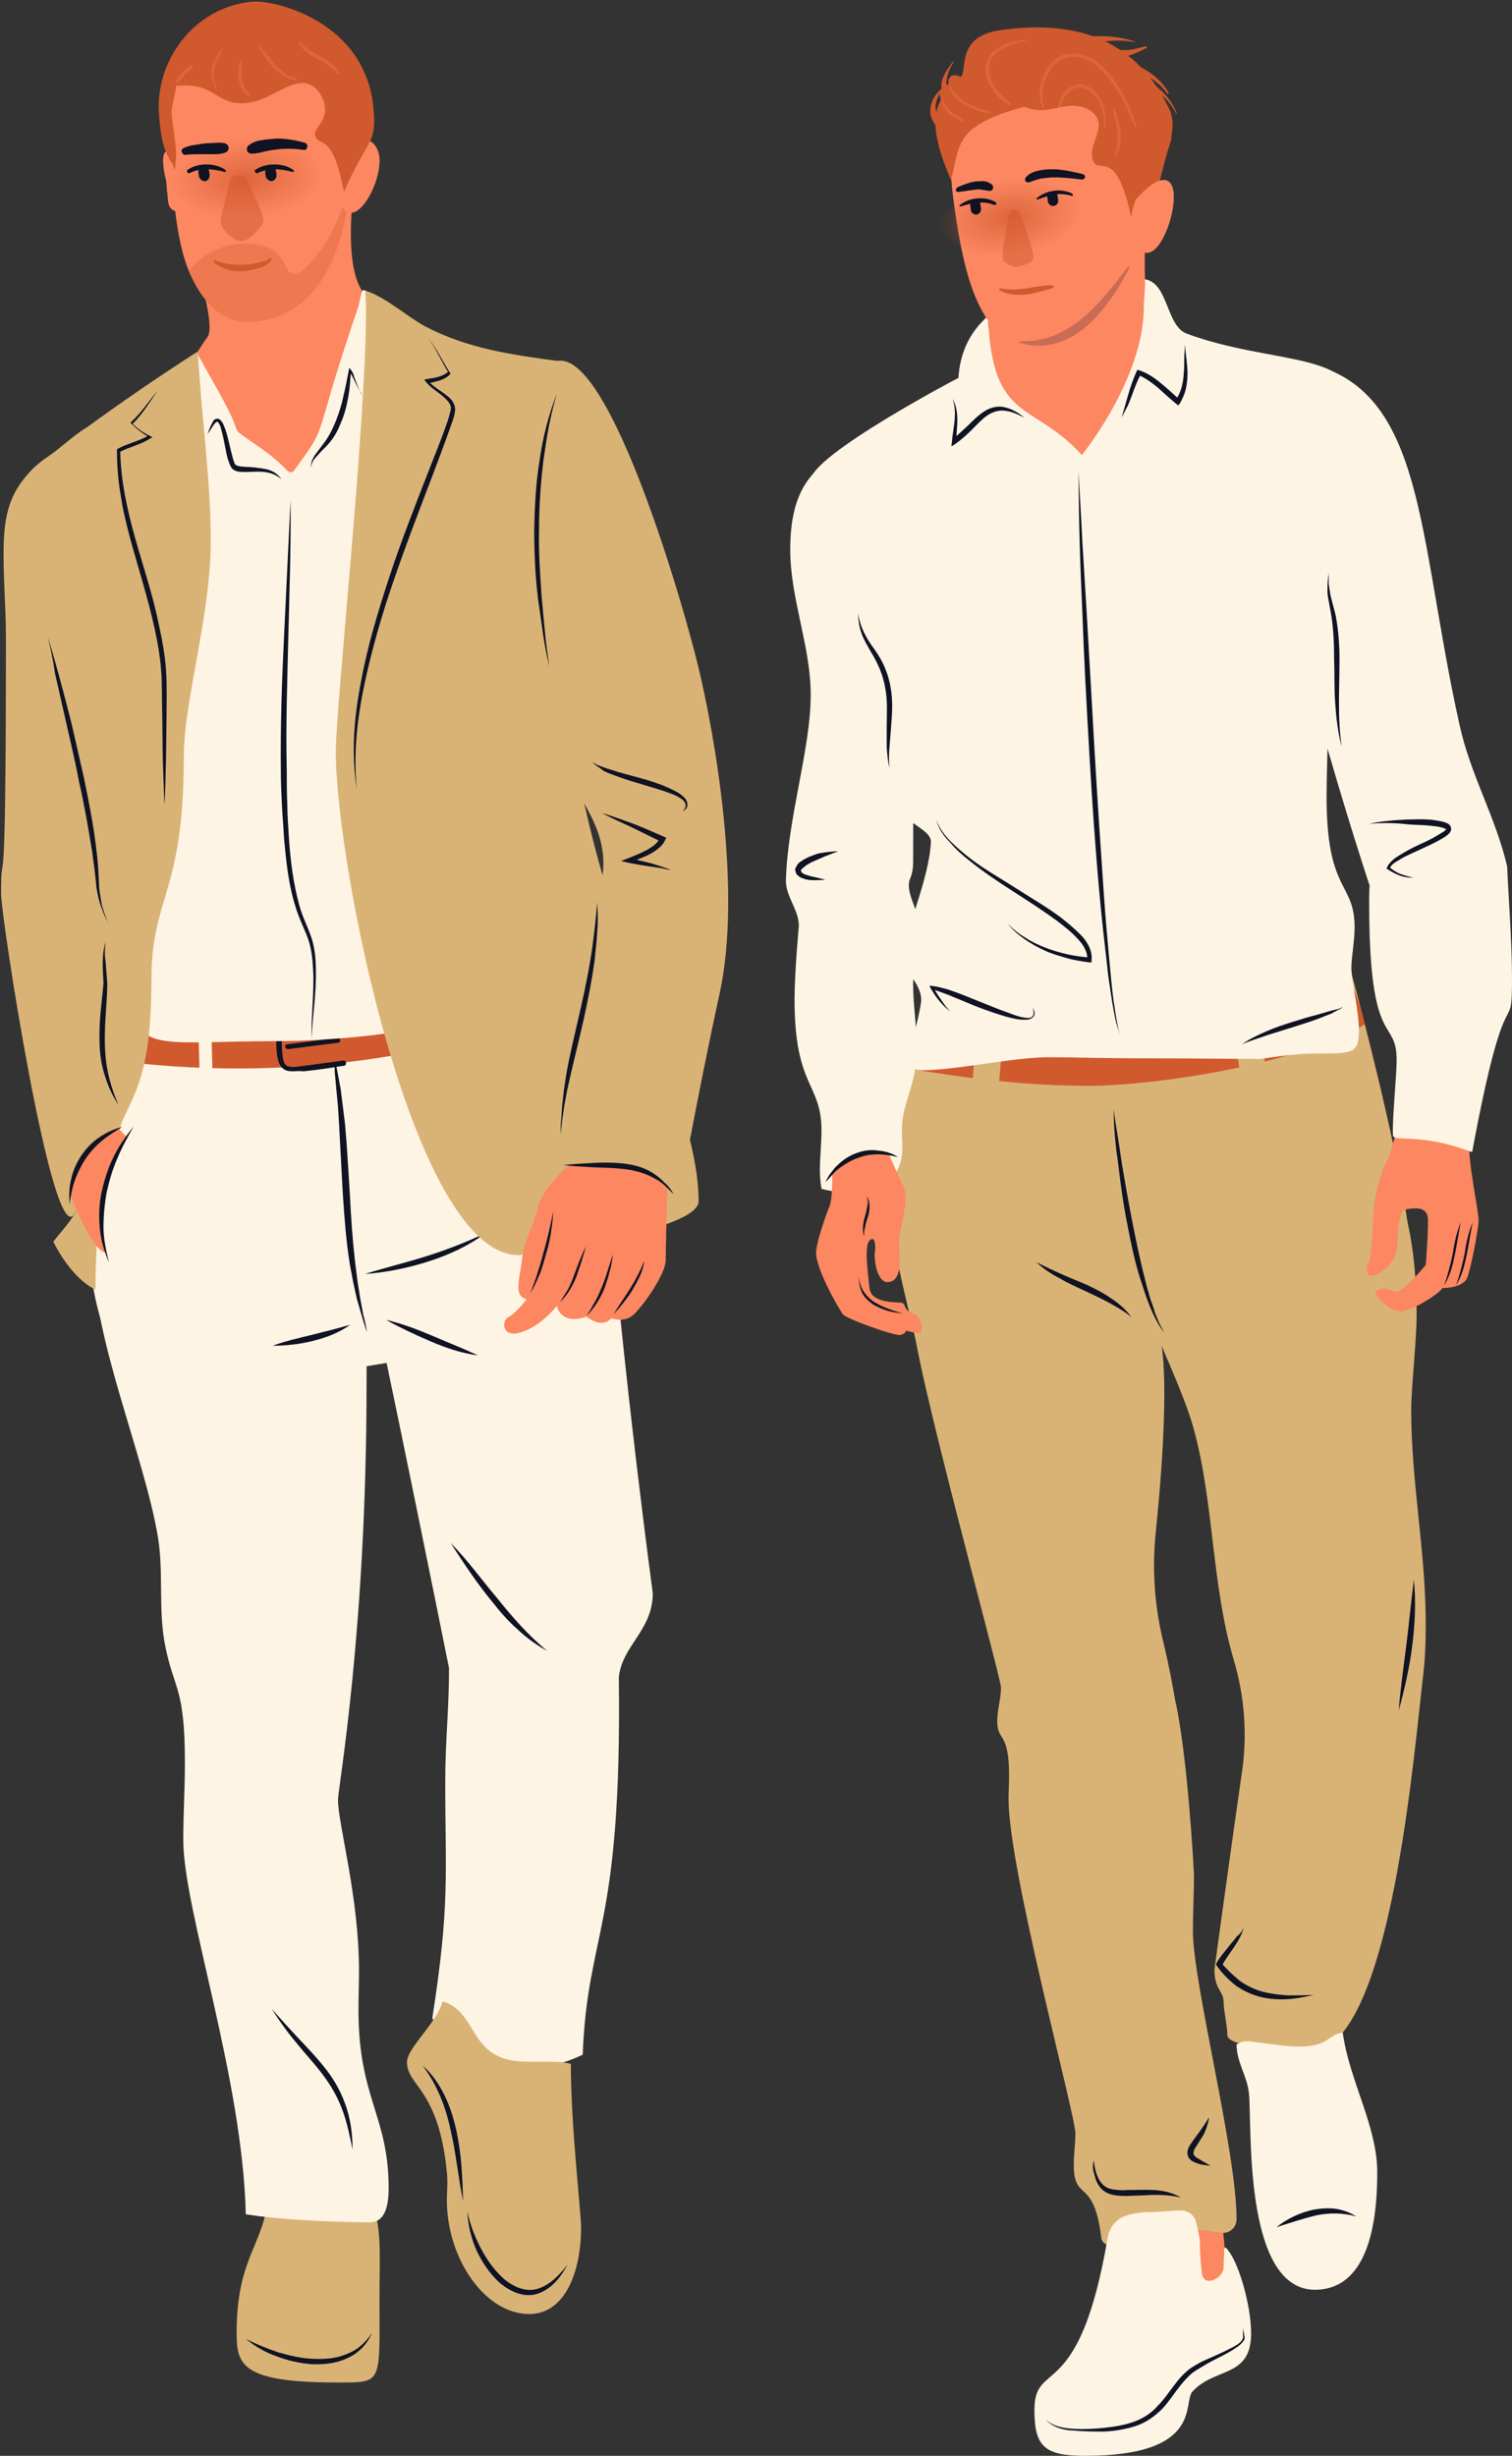<?xml version="1.0" encoding="UTF-8"?><svg xmlns="http://www.w3.org/2000/svg" xmlns:xlink="http://www.w3.org/1999/xlink" height="455.5" preserveAspectRatio="xMidYMid meet" version="1.0" viewBox="-0.2 -0.3 280.5 455.5" width="280.5" zoomAndPan="magnify"><rect x="-0.2" y="-0.3" width="280.5" height="455.5" fill="#333333" stroke="none"/><g><g><g><g><g id="change1_6"><path d="M49.5,406.9c-0.5,9.1-5.8,11.1-5.8,25.5c0,5.9,0.9,9.2,18.6,9.2c8.6,0,7.9,0.4,7.9-15.8 c0-12.5,1.4-21.3-10-21.3C55.9,404.6,52.2,404.5,49.5,406.9z" fill="#D9B376"/></g><g id="change2_3"><path d="M45.4,433.5c1.9,1,4,1.8,6,2.5c2.1,0.6,4.2,1.1,6.3,1.2s4.3,0,6.2-0.8c2-0.7,3.7-2.1,4.9-4 c-0.8,2-2.5,3.8-4.6,4.7c-2.1,1-4.4,1.2-6.7,1.1c-2.3-0.2-4.4-0.7-6.5-1.5C49,436,47.1,434.9,45.4,433.5z" fill="#0F1323"/></g></g><g id="change3_6"><path d="M17.1,232.8c0,15.3,9.5,37,12,52c1.1,6.7,0,13.8,1.4,20.4c1.6,7.9,3.6,7.5,3.6,21.4 c0,4.8-0.3,9.6-0.3,14.4c0,12.9,11,44,11.6,69.4c6.9,1.1,15.9,1.4,23,1.5l0,0c2.6,0,3.5-2.6,3.5-6.3c0-13.5-5.6-16.7-5.6-33.1 c0-2.4,0.1-4.8,0.1-7.3c0-13.7-3.9-27.2-3.9-31.7c0-2,5.3-31.4,5.3-76.9c0-16,1.4-34.8-24.7-34.8 C32.1,221.8,20.9,220.9,17.1,232.8z" fill="#FEF4E4"/></g><g id="change3_7"><path d="M21.6,189.6c2.9,0.7,7.4,1,12.6,1c19.9,0,51.8-4.3,61.8-8.4c16.1,14.3,19.6,23.9,19.6,36.4 c0,5.5-0.7,11.7-1.2,19c-0.4,5.1-4.4,9.2-9.5,9.7c-22.7,2.3-56.3,11.1-75.6,8.9c-7.6-0.9-13.8-9.1-13.8-40.2 C15.4,206.5,17.6,197.1,21.6,189.6z" fill="#FEF4E4"/></g><g id="change3_8"><path d="M83.1,309.1c0,7.8-0.7,13.4-0.7,21.1c0,17.1,0.9,22.8-2.4,43.8c5.6,11.4,19.2,11,27.9,6.8 c0.9-23.1,7.3-22.9,6.7-70c0.6-5.9,6.3-8.7,6.3-15.6c0-0.1-5.3-38.6-8.8-80.8c-11.8,4.3-35.6,2.3-47.7,5.8 C66.1,224.7,83.1,309,83.1,309.1z" fill="#FEF4E4"/></g><g id="change2_64"><path d="M61.7,195.3c0.2,1.1,0.5,2.1,0.7,3.2l0.6,3.2l0.4,3.2l0.4,3.2c0.4,4.3,0.6,8.6,0.9,13 c0.2,4.3,0.5,8.6,1,12.9l0.4,3.2l0.5,3.2l0.6,3.2c0.3,1,0.5,2.1,0.7,3.2c-0.4-1-0.7-2.1-1-3.1l-0.9-3.1l-0.7-3.2l-0.6-3.2 c-0.7-4.3-1-8.6-1.3-13l-0.7-13l-0.2-3.2l-0.3-3.2l-0.3-3.2C61.9,197.4,61.8,196.3,61.7,195.3z" fill="#0F1323"/></g><g id="change2_16"><path d="M89.9,228.4c-3.2,2.4-6.9,4.1-10.7,5.3c-3.8,1.2-7.7,2-11.7,2.3c3.8-1.2,7.6-2.1,11.4-3.3 C82.7,231.5,86.3,230.1,89.9,228.4z" fill="#0F1323"/></g><g id="change2_19"><path d="M71.4,244.5c3,0.7,5.9,1.8,8.7,3s5.6,2.3,8.4,3.6c-3.1-0.4-6-1.4-8.8-2.6 C76.9,247.3,74.1,246,71.4,244.5z" fill="#0F1323"/></g><g id="change2_53"><path d="M83.4,285.9c3.2,3.2,5.8,6.9,8.7,10.3c2.8,3.5,5.7,6.8,9.2,9.7c-2-1.1-3.8-2.4-5.5-4 c-1.7-1.5-3.2-3.2-4.6-5C88.3,293.4,85.8,289.6,83.4,285.9z" fill="#0F1323"/></g><g id="change2_15"><path d="M50.2,372.3c1.7,1.9,3.4,3.8,5.2,5.7c1.8,1.9,3.5,3.7,5.1,5.8c1.6,2.1,2.8,4.4,3.6,6.9s1.1,5.1,1.1,7.7 c-0.5-2.5-1-5-1.9-7.4s-2.1-4.5-3.7-6.6c-1.5-2-3.3-3.9-4.9-5.9C53.1,376.6,51.6,374.5,50.2,372.3z" fill="#0F1323"/></g><g><g id="change1_7"><path d="M81.9,370.9c-1,4-6.6,8.6-6.6,11.3c0,4.4,5.9,4.9,7.4,20.4c0.2,1.7,0,3.5,0,5.2c0,10.7,7,21.1,15.3,21.1 c6.4,0,9.6-7.4,9.6-16.1c0-2.8-1.9-18.7-1.9-30.3c-1.5-0.4-3-0.4-4.6-0.4c-0.8,0-1.7,0-2.6,0c-2.4,0-4.7-0.1-6.8-1.3 C87.1,378.3,87.2,372.5,81.9,370.9z" fill="#D9B376"/></g><g id="change2_22"><path d="M86.5,409.9c0.5,2.4,1.4,4.7,2.5,6.8c1.1,2.1,2.5,4.1,4.3,5.7c1.8,1.5,4.1,2.5,6.3,1.8s4-2.5,5.5-4.5 c-1.1,2.1-2.7,4.3-5.2,5.3c-1.2,0.5-2.6,0.5-3.9,0.1c-1.3-0.4-2.4-1.1-3.4-1.9c-1.9-1.7-3.3-3.8-4.4-6.1 C87.2,414.8,86.6,412.3,86.5,409.9z" fill="#0F1323"/></g><g id="change2_12"><path d="M78.2,382.8c1.7,1.5,3,3.4,4,5.4s1.7,4.2,2.2,6.4c1,4.4,1.2,8.9,1.3,13.3c-0.9-4.4-1.3-8.8-2.3-13.1 C82.5,390.5,80.9,386.4,78.2,382.8z" fill="#0F1323"/></g></g><g id="change2_25"><path d="M50.4,249.3c2.4-0.9,4.8-1.4,7.2-2s4.8-1.2,7.2-1.9c-2.1,1.5-4.5,2.4-6.9,3 C55.5,249,53,249.3,50.4,249.3z" fill="#0F1323"/></g><g><g id="change4_18"><path d="M102.2,186.8c-10.1,5.6-29.3,8.8-35.6,9.6c-16.4,2.2-34.2,1.9-49.3-0.6c0.1-1.9,0.2-3.7,0.3-5.5 c17-0.3,30.7,0.1,46.4-1.9c18.3-2.4,26.4-6.5,34.4-7.5C99.6,180.8,100.8,180,102.2,186.8z" fill="#D1592E"/></g><g id="change3_10"><path d="M38.8,198.4h-1.6c-0.2,0-0.4-0.2-0.4-0.4l-0.2-8c0-0.2,0.2-0.4,0.4-0.4h1.6c0.2,0,0.4,0.2,0.4,0.4l0.2,8 C39.2,198.2,39.1,198.4,38.8,198.4z" fill="#FEF4E4"/></g><g id="change3_11"><path d="M82,194.4l-1.5,0.3c-0.2,0-0.4-0.1-0.5-0.3l-1.7-8.6c0-0.2,0.1-0.4,0.3-0.5l1.5-0.3 c0.2,0,0.4,0.1,0.5,0.3l1.7,8.6C82.4,194.1,82.2,194.3,82,194.4z" fill="#FEF4E4"/></g><g id="change2_23"><path d="M54.1,198.4c-0.8,0-1.3-0.1-1.8-0.5c-0.6-0.5-0.9-1.2-1.1-2.6c-0.7-5.4,1.2-6.1,3-6.4 c2.6-0.3,7-0.7,8.4-0.7c0.3,0,0.5,0.2,0.5,0.5s-0.2,0.5-0.5,0.5c-1.3,0-5.6,0.4-8.1,0.7c-1.3,0.2-2.9,0.4-2.3,5.4 c0.1,1.1,0.3,1.7,0.7,2c0.5,0.4,1.6,0.3,3.1,0.1c1.1-0.1,3.6-0.5,5.4-0.7c2-0.3,2-0.3,2.1-0.3c0.3,0,0.5,0.2,0.5,0.5 s-0.2,0.5-0.5,0.5c-0.1,0-0.9,0.1-2,0.3c-1.8,0.3-4.3,0.6-5.4,0.7C55.4,198.3,54.7,198.4,54.1,198.4z" fill="#0F1323"/></g><g id="change2_24"><path d="M53.2,194.3c-0.2,0-0.4-0.2-0.5-0.4c0-0.3,0.1-0.5,0.4-0.5l9.3-1.2c0.3,0,0.5,0.1,0.5,0.4 c0,0.3-0.1,0.5-0.4,0.5L53.2,194.3C53.2,194.3,53.2,194.3,53.2,194.3z" fill="#0F1323"/></g></g></g><g><g id="change5_18"><path d="M33.1,39.2c0,0,7.3,20.2,5.2,23c-2.1,2.8-8,12.9-8,12.9s17.2,33.2,29,13.6c11.8-19.5,11.9-33.2,11.9-33.2 s-7.3,2.8-6.2-16.2C65.9,24.6,33.1,39.2,33.1,39.2z" fill="#FC8760"/></g><g id="change3_9"><path d="M34.4,67.9c0.2-0.8,1.8-3,2.2-2.3c3.1,5.7,6,10.3,7.1,13.8c0.3,1,5.7,3.6,9.4,7.6c0.4,0.4,1,0.4,1.3-0.1 c6.8-9.3,2.9-4.1,11.9-30.4c0.2-0.5,0.5-3.2,1-3c3.2,1.3,3.9,4.1,3.9,15.7c0,13-3.6,24-3.6,38.2c0,26.9,14.9,79.6,14.9,79.7 c0,4.6-25.5,5.7-30.2,5.7c-22.9,0-27.7,2.5-27.7-8.6c0-15.6,8.7-22.7,8.7-56.9c0-1.4,0-2.7,0-4.1c0-1,0-2.1,0-3.1V120 c0-7.1-2.1-10.7-2.1-20.5C31.1,88.2,31.9,78.8,34.4,67.9z" fill="#FEF4E4"/></g><g id="change2_17"><path d="M38.3,80.2c0.2-0.4,0.3-0.9,0.5-1.3s0.4-0.9,0.7-1.3c0.2-0.2,0.6-0.3,0.9-0.2c0.3,0.2,0.5,0.4,0.6,0.6 c0.3,0.4,0.4,0.9,0.6,1.3c0.6,1.8,0.9,3.6,1.4,5.4c0.1,0.4,0.3,0.9,0.4,1.1c0.1,0.2,0.5,0.3,0.9,0.4c0.8,0.1,1.8,0.1,2.7,0.2 s1.9,0.2,2.8,0.5c0.9,0.3,1.7,0.9,2.2,1.7c-1.4-1.3-3.3-1.5-5-1.4c-0.9,0-1.8,0.1-2.8,0c-0.5-0.1-1.1-0.2-1.5-0.8 c-0.3-0.5-0.4-1-0.6-1.4c-0.5-1.8-0.7-3.7-1.2-5.4c-0.1-0.4-0.2-0.9-0.4-1.2c-0.1-0.2-0.2-0.4-0.3-0.4c-0.1-0.1-0.2-0.1-0.3,0 C39.3,78.5,38.9,79.5,38.3,80.2z" fill="#0F1323"/></g><g id="change2_29"><path d="M67.1,73.2c-0.3-0.4-0.5-0.8-0.7-1.2c-0.2-0.4-0.4-0.8-0.6-1.2l-0.6-1.2c-0.2-0.4-0.4-0.8-0.7-1.1 l0.4-0.1c-0.1,1.7-0.2,3.3-0.5,5c-0.3,1.6-0.7,3.3-1.4,4.8c-0.6,1.6-1.5,3.1-2.7,4.3c-0.6,0.6-1.2,1.2-1.7,1.8 c-0.6,0.6-1,1.2-1.1,2.1c-0.1-0.8,0.3-1.7,0.8-2.4c0.5-0.7,1-1.3,1.5-2c1-1.3,1.7-2.7,2.3-4.2s1.1-3.1,1.4-4.6 c0.4-1.6,0.7-3.2,1-4.8l0.1-0.5l0.3,0.4c0.3,0.4,0.5,0.8,0.6,1.3l0.5,1.3l0.5,1.3C66.7,72.4,66.9,72.9,67.1,73.2z" fill="#0F1323"/></g><g id="change2_46"><path d="M53.7,92.4c0.1,8.4-0.2,16.8-0.4,25.1c-0.2,8.4-0.5,16.7-0.3,25.1c0,2.1,0,4.2,0.1,6.3 c0,2.1,0.2,4.2,0.3,6.3c0.3,4.2,0.8,8.3,1.9,12.3c0.5,2,1.5,3.9,2.2,5.9s0.9,4.2,0.9,6.3c0.1,4.2-0.6,8.4-0.8,12.6 c-0.1-4.2,0.5-8.4,0.3-12.5c-0.1-2.1-0.3-4.2-1-6.1c-0.7-1.9-1.7-3.8-2.3-5.9c-1.3-4.1-1.7-8.3-2.1-12.5 c-0.1-2.1-0.3-4.2-0.4-6.3c-0.1-2.1-0.2-4.2-0.2-6.3c-0.1-8.4,0.2-16.8,0.6-25.1l0.6-12.5C53.3,100.8,53.5,96.6,53.7,92.4z" fill="#0F1323"/></g><g id="change1_8"><path d="M67.6,53.6c0,1.1,0.1,2.4,0.1,3.6c0,21.5-5.6,73.2-5.6,82c0,20.9,14.4,93.3,33.9,93.3h0.1 c0.1,0,33.3-4.3,33.3-10c0-22.9-25.6-58.5-25.6-113.1c0-7.1,0.2-14.1,0.2-21.1v-0.1l0,0c0-3.9,0.2-8.2,0.2-12.3 c0-3.1-0.1-6.3-0.6-9.2c-8.8-1.2-17-2.3-25-6.5C75,58.2,71.5,54.9,67.6,53.6z" fill="#D9B376"/></g><g id="change1_9"><path d="M36.5,64.9c0.6,11.4,2.4,23.7,2.4,35.1c0,13.9-5,29.7-5,40c0,25.6-6,25.9-6,41.3 c0,31.7-10.1,17.4-10.4,57.6c-3.3-1.6-6.2-5.6-7.8-8.9c4.4-5.9,11.7-9,11.7-63c0-17.8-21.6-66.6-14.8-80 C8.3,83.5,31.8,67.8,36.5,64.9z" fill="#D9B376"/></g><g id="change1_10"><path d="M23,166c-1,30.1,6.2,36.9-9.5,59C9.4,230.8,0,169.8,0,165.5c0-11.1,0.9,8.4,0.9-47.6 c0-5.9-0.6-11.8-0.4-17.7c0.2-5,1.1-8.8,4.5-12.6c1.2-1.4,2.6-2.5,4.1-3.5c1.3-0.8,5.6-4.7,7.2-5.3c0.8-0.3-0.9,1.9-0.7,2.7 c0.7,2.5,1.1,5.2,1.6,7.7c0.9,4.6,1.6,9.1,2.3,13.7c0.9,6.3,1.6,12.6,2.2,18.9c0.7,7.7,1.1,15.5,1.3,23.3 C23.3,152.1,23.2,159,23,166z" fill="#D9B376"/></g><g id="change2_62"><path d="M8.7,117.9c1.3,4.3,2.5,8.7,3.6,13c0.6,2.2,1.1,4.4,1.6,6.6c0.5,2.2,1,4.4,1.5,6.6 c0.9,4.4,1.8,8.9,2.3,13.4c0.3,2.2,0.4,4.5,0.5,6.8c0.1,1.1,0.3,2.2,0.5,3.3c0.3,1.1,0.7,2.1,1.1,3.2l-0.7-1.5 c-0.2-0.5-0.4-1.1-0.6-1.6c-0.4-1.1-0.6-2.2-0.8-3.3c-0.2-2.3-0.5-4.5-0.8-6.7c-0.7-4.4-1.5-8.9-2.5-13.3 c-0.4-2.2-0.9-4.4-1.4-6.6l-1.5-6.6l-1.5-6.6C9.7,122.3,9.2,120.1,8.7,117.9z" fill="#0F1323"/></g><g id="change2_47"><path d="M79.1,62.2c1.7,2.1,2.8,4.5,4.2,6.7l0.1,0.1l-0.1,0.1c-0.5,0.6-1.2,0.9-2,1.2c-0.7,0.2-1.5,0.4-2.2,0.5 l0.2-0.4c1,1.2,2.6,1.9,3.9,3.1c0.3,0.3,0.6,0.6,0.8,1.1c0.2,0.4,0.3,1,0.2,1.4c-0.1,0.9-0.4,1.7-0.7,2.5 c-1.1,3.2-2.3,6.3-3.5,9.5c-2.4,6.3-4.8,12.5-7,18.9c-2.2,6.3-4.1,12.8-5.5,19.3c-1.4,6.5-2.2,13.3-1.5,19.9 c-1.1-6.7-0.5-13.5,0.8-20.1c1.2-6.6,3.2-13.1,5.3-19.5s4.6-12.7,7-18.9c1.2-3.1,2.5-6.2,3.6-9.4c0.3-0.8,0.5-1.6,0.7-2.4 c0.2-0.7-0.2-1.4-0.8-2c-1.1-1.2-2.7-1.9-3.8-3.3l-0.3-0.4L79,70c1.4-0.2,2.9-0.4,4-1.4v0.2C81.7,66.8,80.7,64.3,79.1,62.2z" fill="#0F1323"/></g><g id="change2_4"><path d="M29.1,72.1c-1.5,2.1-2.8,4.4-4.8,6.3v-0.2c1,1,2.1,1.8,3.4,2.4l0.4,0.2L27.7,81c-1.8,1.2-4,1.6-5.8,2.6 l0.2-0.3c0.1,5.5,1.3,11,2.8,16.3s3.3,10.6,4.4,16.1c0.6,2.7,1.1,5.5,1.3,8.3s0.1,5.6,0.1,8.4l-0.1,8.3 c-0.1,2.8-0.1,5.6-0.3,8.3c-0.1-2.8-0.2-5.6-0.3-8.3l-0.1-8.3c-0.1-2.8,0-5.6-0.2-8.3s-0.7-5.5-1.3-8.2 c-1.2-5.4-2.9-10.7-4.4-16.1c-0.7-2.7-1.4-5.4-1.8-8.2c-0.5-2.8-0.7-5.6-0.7-8.4V83l0.2-0.1c1.9-1,4-1.4,5.8-2.5v0.4 c-1.3-0.7-2.4-1.6-3.4-2.6L24,78.1l0.1-0.1C26,76.3,27.4,74.1,29.1,72.1z" fill="#0F1323"/></g><g id="change2_10"><path d="M19.4,174.4c-0.2,1.3-0.2,2.6,0,3.8c0.1,1.3,0.2,2.6,0.3,3.9c0,2.6-0.3,5.2-0.4,7.7 c-0.1,2.6-0.1,5.1,0.3,7.6c0.4,2.5,1.2,5,2.2,7.3c-0.7-1.1-1.3-2.2-1.8-3.4s-0.9-2.5-1.2-3.7c-0.6-2.6-0.6-5.2-0.5-7.8 s0.5-5.2,0.7-7.7C18.9,179.6,18.6,176.9,19.4,174.4z" fill="#0F1323"/></g><g id="change1_11"><path d="M92,80.1c0,0,2-12.9,11.6-13.5s22.8,44.5,25.8,57s8.1,41.2,3.9,60.4s-7.8,39.5-7.8,39.5 s-21.6-1.5-21.9-6.3c-0.3-4.8,6.3-47.3,7.8-54.2s-2.4-12.6-3.1-14.1C107.6,147.5,88.4,104.1,92,80.1z" fill="#D9B376"/></g><g id="change2_38"><path d="M103.1,72.7c-0.6,2.1-1.1,4.1-1.5,6.2s-0.7,4.2-1,6.3c-0.5,4.2-0.8,8.5-0.8,12.7 c-0.1,4.2,0.2,8.5,0.5,12.7c0.2,2.1,0.4,4.2,0.6,6.4c0.2,2.1,0.5,4.2,0.8,6.3c-0.5-2.1-0.9-4.2-1.2-6.3s-0.6-4.2-0.9-6.3 c-0.5-4.2-0.7-8.5-0.7-12.8c0.1-4.3,0.3-8.6,1-12.8C100.5,80.8,101.6,76.6,103.1,72.7z" fill="#0F1323"/></g><g id="change2_57"><path d="M109.7,141c0.7,0.6,1.5,0.8,2.3,1.1s1.7,0.5,2.5,0.8c1.7,0.5,3.4,0.9,5.1,1.4c1.7,0.5,3.4,1.1,5,1.9 c0.8,0.4,1.6,0.8,2.3,1.6c0.3,0.4,0.5,0.9,0.4,1.4s-0.5,0.8-0.9,1c0.3-0.3,0.6-0.7,0.6-1.1c0-0.4-0.2-0.7-0.5-1 c-0.6-0.5-1.4-0.9-2.2-1.2c-1.6-0.6-3.3-1.1-5-1.6s-3.4-1-5-1.6c-0.8-0.3-1.7-0.6-2.5-1C111.1,142.1,110.2,141.7,109.7,141z" fill="#0F1323"/></g><g id="change2_59"><path d="M111.5,150.5c2,0.6,3.9,1.3,5.8,2c1.9,0.7,3.8,1.6,5.7,2.4l0.4,0.2l-0.2,0.4c-0.3,0.7-0.8,1.2-1.3,1.6 c-0.5,0.4-1.1,0.8-1.7,1.1c-1.2,0.6-2.4,1-3.5,1.4l-0.1-0.8c1.3,0.4,2.6,0.7,3.9,1c0.7,0.2,1.3,0.4,1.9,0.6 c0.6,0.2,1.3,0.4,1.9,0.7c-0.7-0.1-1.3-0.3-2-0.4l-2-0.3c-1.3-0.2-2.6-0.4-4-0.7l-1.3-0.3l1.3-0.5c1.2-0.5,2.3-0.9,3.4-1.5 c1.1-0.6,2.1-1.3,2.5-2.2l0.2,0.6l-5.5-2.7C115.2,152.3,113.3,151.5,111.5,150.5z" fill="#0F1323"/></g><g id="change5_19"><path d="M123.6,219.7c-0.1,4.3-0.3,11.8-0.3,13.7c0,2.6-4,8.2-5.8,10s-4.3,0.8-4.3,0.8c-1.8,2.1-4.6-0.3-4.6-0.3 c-4.9,1.7-5.5-2-5.5-2s-2.8,3.7-6.6,4.9c-3.8,1.2-3.6-2.3-2.4-2.8c1.2-0.5,3.4-3.3,3.4-3.3c-2.5-0.7-1.3-3.7-0.9-7.1 c0.3-3.4,2-6,3.1-10.3c0.7-2.6,3.4-5.5,5.6-7.4h6.4C116.2,215.8,120.3,216.3,123.6,219.7z" fill="#FC8760"/></g><g id="change2_44"><path d="M124.8,221.2c-0.7-0.6-1.3-1.3-2-1.9c-0.7-0.6-1.5-1-2.3-1.4c-1.6-0.8-3.4-1.2-5.2-1.4s-3.6-0.2-5.5-0.3 c-1.8-0.1-3.7-0.2-5.5-0.4c1.8-0.2,3.7-0.3,5.5-0.4c1.8-0.1,3.7-0.1,5.6,0.1c1.9,0.2,3.8,0.7,5.4,1.7c0.8,0.5,1.6,1.1,2.2,1.8 C123.8,219.6,124.3,220.4,124.8,221.2z" fill="#0F1323"/></g><g id="change2_26"><path d="M110.6,167c0,0.9,0.1,1.8,0.1,2.7s0,1.8-0.1,2.7c-0.1,1.8-0.3,3.7-0.5,5.5c-0.5,3.6-1.2,7.2-2,10.8 s-1.7,7.1-2.5,10.6L105,202l-0.5,2.7l-0.4,2.7c-0.1,0.9-0.2,1.8-0.3,2.7c0-0.9,0-1.8,0.1-2.7l0.2-2.7l0.3-2.7l0.4-2.7 c0.6-3.6,1.5-7.2,2.3-10.7s1.6-7.1,2.2-10.7C109.9,174.3,110.3,170.7,110.6,167z" fill="#0F1323"/></g><g id="change2_8"><path d="M98.1,239.6c0.6-1.2,1-2.5,1.4-3.7c0.4-1.3,0.8-2.5,1.1-3.8c0.4-1.3,0.7-2.6,1-3.8 c0.3-1.3,0.6-2.6,0.8-3.9c0,1.3-0.2,2.7-0.4,4s-0.5,2.6-0.9,3.9s-0.7,2.6-1.2,3.8C99.4,237.2,98.9,238.5,98.1,239.6z" fill="#0F1323"/></g><g id="change2_2"><path d="M103.7,241.2c0.5-0.8,1-1.6,1.5-2.4c0.4-0.8,0.8-1.7,1.1-2.6c0.7-1.8,1.3-3.6,2.2-5.3l-0.8,2.7 c-0.3,0.9-0.6,1.8-0.9,2.7C106.1,238.1,105.1,239.9,103.7,241.2z" fill="#0F1323"/></g><g id="change2_31"><path d="M108.6,243.8c0.6-0.9,1.1-1.8,1.6-2.7c0.5-0.9,0.9-1.8,1.3-2.8c0.8-1.9,1.3-3.9,2-5.9 c-0.1,1-0.3,2.1-0.6,3.1c-0.2,1-0.6,2-0.9,3C111.2,240.5,110.1,242.3,108.6,243.8z" fill="#0F1323"/></g><g id="change2_54"><path d="M113.6,243.5c1-1.7,2.1-3.2,3.1-4.8c1-1.6,1.9-3.3,2.6-5.1c-0.1,1-0.4,1.9-0.8,2.8 c-0.4,0.9-0.9,1.7-1.4,2.6C116.1,240.6,114.9,242.1,113.6,243.5z" fill="#0F1323"/></g><g id="change5_20"><path d="M18.6,225.8c0,2,0.3,4.1,0.8,6.2c-0.1,0-0.1,0-0.2,0c-1.9-0.6-4.5-6-6.3-10.5c0.5-5.6,3.6-10.1,9-12.4 l1.4,1.5C20.5,215,18.6,220.2,18.6,225.8z" fill="#FC8760"/></g><g id="change2_1"><path d="M22.5,208.7c-1.3,0.8-2.6,1.6-3.8,2.6s-2.2,2.1-3,3.3s-1.5,2.6-2,4s-0.8,2.9-1,4.5 c-0.1-1.5-0.1-3.1,0.3-4.7c0.3-1.5,1-3,1.9-4.4c0.9-1.3,2-2.5,3.4-3.4C19.6,209.7,21,209.1,22.5,208.7z" fill="#0F1323"/></g><g id="change2_6"><path d="M20,233.9c-0.4-1-0.8-2.1-1.1-3.2s-0.5-2.2-0.6-3.3c-0.2-2.3-0.1-4.6,0.4-6.8s1.2-4.4,2.2-6.4 c0.5-1,1.1-2,1.7-2.9c0.6-0.9,1.3-1.8,2-2.7c-1.1,2-2.2,3.9-3,5.9c-0.9,2-1.5,4.1-2,6.3c-0.4,2.2-0.6,4.4-0.6,6.6 C19,229.5,19.5,231.7,20,233.9z" fill="#0F1323"/></g></g><g><g id="change5_12"><path d="M32.8,29.4c0-0.3-0.2-0.5-0.4-0.7c-0.5-0.4-1.4-1-1.6-1l0,0c-0.8,0.2-0.8,1.6-0.7,2.7 c0.2,2,0.5,2.3,0.6,3.4c0,0.6,0.1,1.5,0.2,2.3c0.1,1.5,0.1,2.7,2.4,3c0.5,0.1,1.1-0.3,1.1-0.9c0-0.2,0-0.5,0-0.8 c-0.2-2.4-1.1-3-1.4-6.7C32.8,30.4,32.8,29.9,32.8,29.4z" fill="#FC8760"/></g><g id="change5_13"><path d="M64.9,18.2c0.5,6,0.5,12.9-0.5,19.2c-1.8,11.3-6.7,21.1-17.7,22c-5.8,0.5-9.6-4-11.9-9.5 c-1.7-4.2-2.4-9.6-2.7-13.2c-0.4-5.1-0.5-9.4-1-15.2c-0.1-1.1-0.2-2.2-0.4-3.4C31.1,9.6,39.6,4,47.9,3.3 C59.3,2.5,64,7.7,64.9,18.2z" fill="#FC8760"/></g><radialGradient cx="-1627.523" cy="488.987" gradientTransform="matrix(1.407 -.127 -.065 -.733 2367.331 184.575)" gradientUnits="userSpaceOnUse" id="a" r="10.034" xlink:actuate="onLoad" xlink:show="other" xlink:type="simple" xmlns:xlink="http://www.w3.org/1999/xlink"><stop offset="0" stop-color="#d1592e"/><stop offset="1" stop-color="#d1592e" stop-opacity="0"/></radialGradient><path d="M65.8 40.3L28.1 43.6 26.6 26.3 64.3 23.1z" fill="url(#a)" opacity=".71"/><g id="change4_3"><path d="M64.4,37.4c-1.8,11.3-6.7,21.1-17.7,22 c-5.8,0.5-9.6-4-11.9-9.5c2.2-2.7,5.7-4.6,8.9-4.9c10.2-0.9,8.1,5.8,10.8,5.5c1.1-0.1,3-1.8,4.8-4.4s3.6-6,4.5-9.6 C64,36.8,64.2,37.1,64.4,37.4z" fill="#D1592E" opacity=".33"/></g><g id="change2_48"><path d="M33.8,27.2c0.6-0.3,1.3-0.5,2-0.6s1.3-0.2,2-0.3l1.9-0.1c0.6,0,1.2-0.1,1.9,0.1l0,0 c0.5,0.2,0.7,0.7,0.6,1.1c-0.1,0.2-0.2,0.4-0.4,0.5c-0.6,0.3-1.3,0.4-2,0.4h-1.9c-1.2,0-2.5,0-3.6,0.1l0,0 c-0.4,0.1-0.7-0.2-0.8-0.6C33.4,27.6,33.5,27.4,33.8,27.2z" fill="#0F1323"/></g><g id="change2_27"><path d="M56.1,27.5c-0.8-0.1-1.6-0.2-2.4-0.2c-0.8,0-1.6,0-2.4,0.1c-0.8,0.1-1.6,0.2-2.4,0.4 c-0.8,0.2-1.5,0.4-2.4,0.4l0,0c-0.5,0-0.9-0.3-0.9-0.8c0-0.3,0.1-0.6,0.3-0.7c0.7-0.6,1.6-0.9,2.5-1c0.9-0.2,1.8-0.2,2.7-0.3 c1.8,0,3.6,0.3,5.3,0.8c0.3,0.1,0.5,0.5,0.4,0.8C56.7,27.4,56.4,27.6,56.1,27.5L56.1,27.5z" fill="#0F1323"/></g><g id="change5_14"><path d="M63.6,28.3c1.1-1.7,2.4-2.6,3.5-2.7c1.6-0.1,2.9,1.2,3.1,3.4c0.3,3.5-2.5,10-5.3,10.2 c-1,0.1-1.6-0.8-1.7-2.4c-0.1-0.9,0.1-2.9,0.2-3.7C63.7,31.6,63.5,29.9,63.6,28.3z" fill="#FC8760"/></g><g><g id="change2_18"><path d="M37.8,33.3L37.8,33.3c-0.5,0-1-0.4-1.1-0.9l-0.1-0.8c0-0.5,0.4-1,0.9-1.1l0,0c0.5,0,1,0.4,1.1,0.9 l0.1,0.8C38.7,32.8,38.3,33.3,37.8,33.3z" fill="#0F1323"/></g><g id="change2_28"><path d="M34.6,31.2c1-0.7,2.3-1,3.5-1s2.5,0.3,3.5,1c0.1,0.1,0.1,0.2,0.1,0.3s-0.1,0.1-0.2,0.1 c-1.1-0.3-2.2-0.5-3.3-0.5S36,31.3,35,31.8c-0.1,0.1-0.3,0-0.4-0.1C34.4,31.5,34.5,31.3,34.6,31.2z" fill="#0F1323"/></g></g><g><g id="change2_58"><path d="M50.2,33.3L50.2,33.3c-0.5,0-1-0.4-1.1-0.9L49,31.6c0-0.5,0.4-1,0.9-1.1l0,0c0.5,0,1,0.4,1.1,0.9 l0.1,0.8C51.1,32.8,50.7,33.2,50.2,33.3z" fill="#0F1323"/></g><g id="change2_37"><path d="M47.2,31.2c1-0.7,2.3-1,3.5-1s2.5,0.3,3.5,1c0.1,0.1,0.1,0.2,0.1,0.3s-0.1,0.1-0.2,0.1 c-1.1-0.3-2.2-0.5-3.3-0.5s-2.2,0.2-3.2,0.7c-0.1,0.1-0.3,0-0.4-0.1C47,31.4,47,31.2,47.2,31.2z" fill="#0F1323"/></g></g><g id="change4_4"><path d="M43.8,32.2H44c0.7-0.1,1.3,0.3,1.6,0.9c1.1,2.2,3.5,7.2,3,8 c-0.7,0.9-2.5,3.4-4.1,3.3c-1.6,0-3.8-2.5-3.8-3.5c0-0.8,1.2-5.3,1.7-7.4C42.5,32.7,43.1,32.2,43.8,32.2z" fill="#D1592E" opacity=".5"/></g><g id="change4_9"><path d="M39.8,48c1.6,0.7,3.3,0.9,5,0.8c0.9,0,1.7-0.1,2.6-0.3c0.4-0.1,0.8-0.2,1.2-0.3c0.4-0.1,0.8-0.3,1.1-0.5 l0.1-0.1c0.1-0.1,0.3-0.1,0.3,0.1c0.1,0.1,0.1,0.2,0,0.3c-0.3,0.5-0.8,0.7-1.2,1c-0.4,0.2-0.9,0.4-1.3,0.5 c-0.9,0.3-1.8,0.4-2.8,0.5c-0.9,0-1.9,0-2.8-0.3c-0.9-0.3-1.8-0.7-2.5-1.3c-0.1-0.1-0.1-0.3,0-0.4C39.5,47.9,39.6,47.9,39.8,48 L39.8,48z" fill="#D1592E"/></g><g id="change4_5"><path d="M32.4,15.6c0.1,0,0.2,0,0.4,0c7.2-0.6,6.9,3.7,12.7,3.2c3.8-0.3,7.1-3.5,10.1-3.7 c2.7-0.2,4.4,2.6,4.5,4.7c0.2,2.2-2,3.9-1.9,4.8l0,0c0.6,2.8,3.2-1.1,5.4,10.7c4.5-10.2,6.1-8.7,5.5-15.4 C67.7,3.7,50.9-0.3,46.7,0C36,0.9,28.5,10.8,29.3,21c0.3,3.4,0.5,6,2.4,9c0.1-2.2,0.1-1.9,0-3.6c-0.1-0.8-0.1-1.5-0.2-2.3 C31.1,20.1,32.7,16.2,32.4,15.6z" fill="#D1592E"/></g><g id="change5_15" opacity=".3"><path d="M39.9,16.3c-0.3-0.6-0.5-1.3-0.7-1.9C39,13.7,39,13,39.1,12.3c0.1-0.7,0.5-1.3,0.8-1.9 c0.3-0.6,0.7-1.2,1.1-1.7c0,0,0.1-0.1,0.1,0c0,0,0.1,0.1,0,0.1c-0.3,0.6-0.6,1.2-0.9,1.8c-0.3,0.6-0.6,1.2-0.7,1.8 c-0.3,1.3,0.2,2.6,0.6,3.9c0,0.1,0,0.2-0.1,0.2C40,16.4,39.9,16.3,39.9,16.3z" fill="#FC8760"/></g><g id="change5_6" opacity=".3"><path d="M54.6,14.6c-1.6-0.3-3.1-1.3-4.2-2.5c-1.1-1.2-2-2.6-2.8-3.9c0-0.1,0-0.2,0-0.2c0.1,0,0.1,0,0.2,0 c1.1,1.2,2,2.5,3,3.7c1.1,1.1,2.3,2.1,3.8,2.5c0.1,0,0.2,0.1,0.2,0.3C54.8,14.5,54.7,14.6,54.6,14.6z" fill="#FC8760"/></g><g id="change5_3" opacity=".3"><path d="M46,17.6c-0.5-0.3-1-0.8-1.3-1.3c-0.3-0.5-0.5-1.2-0.6-1.8c-0.2-1.2,0-2.4,0.2-3.6 c0-0.1,0.1-0.1,0.2-0.1c0.1,0,0.1,0.1,0.1,0.1c0.1,1.2,0,2.3,0.1,3.5c0.2,1.1,0.7,2.1,1.5,2.8c0.1,0.1,0.1,0.2,0,0.3 C46.2,17.7,46.1,17.7,46,17.6z" fill="#FC8760"/></g><g id="change4_6"><path d="M31.6,19.1c0,0.8,0,1.5,0.1,2.3c0.2,1.9,0.5,3.7,0.7,5.5c0.1,1.4,0.1,2.8-0.2,4.3 c-0.6-1.5-1.3-3.9-1.5-6.4C30.4,22.6,30.6,20.5,31.6,19.1z" fill="#D1592E"/></g><g id="change5_21" opacity=".3"><path d="M32.5,14.7c0.3-0.6,0.7-1.2,1.2-1.7s1-0.9,1.7-1.2c0.1,0,0.2,0,0.2,0.1s0,0.1,0,0.2 c-0.4,0.5-0.9,1-1.4,1.4c-0.5,0.5-0.9,0.9-1.3,1.5c-0.1,0.1-0.2,0.1-0.3,0C32.4,14.9,32.4,14.8,32.5,14.7z" fill="#FC8760"/></g><g id="change5_23" opacity=".3"><path d="M62.3,13.3c-0.9-1.2-2.2-1.9-3.5-2.6c-0.7-0.4-1.3-0.7-2-1.2c-0.6-0.5-1.2-1.1-1.5-1.7 c0-0.1,0-0.2,0.1-0.2s0.1,0,0.2,0c0.5,0.6,1,1,1.6,1.4s1.3,0.7,1.9,1.1c0.7,0.4,1.3,0.7,2,1.2c0.6,0.5,1.2,1.1,1.6,1.7 c0.1,0.1,0,0.2-0.1,0.3C62.5,13.4,62.3,13.4,62.3,13.3z" fill="#FC8760"/></g></g></g><g><g><g id="change5_11"><path d="M206.4,408.8c-0.2,36.2-14,30.2-14,39v0.1c0.2,3.3,4.2,4.4,8.7,4.4c11,0,26.6-14.7,26.6-20.5 c0-0.1-0.3-20.6-2.7-28.9C223.7,398.2,208.7,407.6,206.4,408.8z" fill="#FC8760"/></g><g id="change1_1"><path d="M261.6,234.1c-1.6,10.3-40.4,13-47.9,14.3c-23.8,1.1-18.1,6.4-42.6,6.6c-1.8-10.4-6.6-24-6.6-37.3 c0-8.8,1.6-13.2,2.3-20.2c0.2-1.8,3-3,3-5.2c0-2.1,1.2-4.5,1-6.6c10.9,2.9,17.7,3.9,28.5,3.9c17.3,0,34.4-3.6,50.8-10.8 c0,0,1.3,4.5,2.9,10.9C256.4,203,261.6,225,261.6,234.1z" fill="#D9B376"/></g><g id="change1_2"><path d="M263.8,310.6c0.4-3.3,0.5-6.5,0.5-9.6c0-13.6-2.7-26.2-2.7-39.9c0-3.8,1-12.9,1-17.3 c0-18-4.1-37.1-22-37.1c-13.1,0-30.8,11.6-30.8,23.2c0,10.4,8.6,24.3,11.5,35c3.7,13.6,3.3,28.8,7.3,42.4 c2,6.6,2.6,13.6,1.7,20.4c-2.1,14.5-5.2,37.2-5.2,37.3v0.1c0,3.6,1.7,3.9,1.7,5.9c0,1.7,0.7,4.4,0.7,6.2c0,2.7,17,3.4,19.4,1.5 C258.4,369.7,262.1,325.1,263.8,310.6z" fill="#D9B376"/></g><g id="change1_3"><path d="M215.6,304.2c-1.6-6.6-2.1-13.4-1.4-20.2c0.8-7.8,1.6-17.5,1.6-25.9c0-16.3-3.5-26.7-23-26.7 c-9.8,0-23.6,3.8-23.6,13.1c0,7.4,16.3,66.3,16.3,68.2c0,2.1-0.7,4.2-0.7,6.2c0,3.9,2.2,1.8,2.2,10.1c0,1.5-0.1,2.9-0.1,4.4 c0,13.1,12.4,58.5,12.4,62c0,1.9-0.3,3.9-0.3,5.8c0,7.1,3.7,2.1,5.1,13.5c0.1,1.2,1.5,1.8,2.4,1c1.7-1.2,4-2.6,11.7-2.6 c2.8,0,5.7,0.3,8.1,0.7c1.5,0.3,2.9-0.9,2.9-2.5l0,0c0-12.6-8.1-43.8-8.1-53.4c0-3.4,0.2-6.9,0.2-10.3c0-0.9-1.2-22.6-3.5-32.6 C217.4,312.6,216.6,308.3,215.6,304.2z" fill="#D9B376"/></g><g id="change3_1"><path d="M208.6,410.7c-1.8,0.6-3,2.2-3.3,4c-5.3,31.2-13.6,22.4-13.6,32c0,6.8,1.9,8.5,9.4,8.5 c22,0,18.1-9.9,19.9-11.9c4.2-4.6,10.9-2.5,10.9-10.8c0-5.4-2.5-14-4.8-16c-0.2,0.3-0.2,0.5-0.2,0.8c0,0.8-0.1,2.2-0.1,2.9 c0.1,1.9-3.5,3.9-4,1.3c0,0-0.4-2.9-0.4-6c0-0.8-0.4-2.3-0.7-3.6c-0.3-1.3-1.4-2.2-2.8-2.2c-1.9,0-3.7,0.3-6,0.3 C211.5,410,210,410.2,208.6,410.7z" fill="#FEF4E4"/></g><g id="change2_45"><path d="M193.8,448.5c1.5,1.3,3.4,1.6,5.3,1.7s3.8,0,5.6-0.2c1.9-0.2,3.7-0.5,5.4-1.1c1.7-0.6,3.3-1.6,4.5-3 c1.3-1.3,2.3-2.9,3.5-4.4c0.6-0.8,1.3-1.5,2-2.1c0.8-0.7,1.7-1.1,2.5-1.6c1.7-0.8,3.5-1.5,5.2-2.4c0.8-0.4,1.7-0.8,2.3-1.5 c0.1-0.2,0.3-0.4,0.3-0.6s0-0.5,0-0.7c0-0.5,0-1,0-1.4c0,0.5,0.1,0.9,0.2,1.4c0,0.2,0.1,0.5,0.1,0.7c0,0.3-0.1,0.5-0.3,0.7 c-0.6,0.8-1.5,1.3-2.3,1.8c-1.7,1-3.4,1.7-5,2.7c-0.8,0.5-1.6,0.9-2.3,1.5c-0.7,0.6-1.3,1.3-1.9,2c-1.2,1.5-2.2,3.1-3.5,4.5 c-1.4,1.4-3.1,2.6-5,3.2s-3.8,0.9-5.7,1c-1.9,0-3.8,0-5.7-0.2C197.2,450.5,195.1,449.9,193.8,448.5z" fill="#0F1323"/></g><g id="change3_2"><path d="M229.2,378.9c0,3.3,2,5.9,2.3,9.1c0.6,5.5-1.2,36.3,12.2,36.4l0,0c10.6,0,11.6-14.3,11.6-21.8 c0-8.6-5.2-17-6.4-25.9c-2.7,0.3-2.5,2.6-8.1,2.6c-2.9,0-8.6-1-9.6-1C230.6,378.3,230,378.4,229.2,378.9z" fill="#FEF4E4"/></g><g id="change2_7"><path d="M236.6,412.8c2-1.6,4.5-2.8,7.1-3.3c1.3-0.2,2.7-0.3,4-0.1c1.3,0.2,2.6,0.7,3.7,1.4 c-2.5-0.7-5-0.7-7.4-0.2C241.5,411.2,239.1,412,236.6,412.8z" fill="#0F1323"/></g><g id="change4_1"><path d="M253,189.7c-13.3,7.8-40.2,11.4-51.1,11.4c-11.6,0-23.2-1.4-35.1-3.5c0.2-1.8,3.3-2,3.3-4.2 c0-2.1,1-2.6,0.8-4.7c10.9,2.9,17.6,3.7,28.4,3.7c17.3,0,34.4-3.6,50.8-10.8C250.2,181.6,251.4,183.2,253,189.7z" fill="#D1592E"/></g><g id="change1_4"><path d="M183.9,204.2l-3.1-0.3c-0.5,0-0.9-0.5-0.8-1l1-12c0-0.5,0.5-0.9,1-0.8l3.1,0.3c0.5,0,0.9,0.5,0.8,1l-1,12 C184.8,203.8,184.4,204.2,183.9,204.2z" fill="#D9B376"/></g><g id="change1_5"><path d="M234.1,199.5L231,200c-0.5,0.1-1-0.2-1-0.7l-2.1-11.8c-0.1-0.5,0.2-1,0.7-1l3.1-0.5c0.5-0.1,1,0.2,1,0.7 l2.1,11.8C234.9,199,234.6,199.5,234.1,199.5z" fill="#D9B376"/></g><g id="change2_61"><path d="M206.4,205.4c0.2,1.8,0.5,3.5,0.8,5.3s0.5,3.5,0.8,5.3c0.6,3.5,1.2,7,1.9,10.5c0.7,3.5,1.4,7,2.3,10.4 c0.2,0.9,0.4,1.7,0.7,2.6c0.2,0.9,0.5,1.7,0.8,2.5l0.4,1.3l0.5,1.2c0.3,0.8,0.8,1.6,1.2,2.4c-2.2-2.9-3.3-6.4-4.4-9.8 s-1.8-6.9-2.5-10.5c-0.7-3.5-1.2-7.1-1.6-10.6C206.8,212.6,206.4,209,206.4,205.4z" fill="#0F1323"/></g><g id="change2_11"><path d="M192.1,233.8c1.5,0.8,3,1.5,4.6,2.2c1.5,0.7,3.1,1.3,4.7,2c1.5,0.7,3.1,1.5,4.5,2.5 c1.4,0.9,2.8,2.1,3.8,3.5c-1.3-1.1-2.8-1.9-4.2-2.7c-1.5-0.8-3-1.5-4.5-2.2s-3.1-1.4-4.6-2.3C194.8,236,193.3,235,192.1,233.8z" fill="#0F1323"/></g><g id="change2_34"><path d="M262.1,292.7c0.4,4.1,0.2,8.2-0.3,12.2s-1.4,8-2.5,12c0.3-4.1,0.9-8.1,1.4-12.1 C261.2,300.7,261.6,296.7,262.1,292.7z" fill="#0F1323"/></g><g id="change2_32"><path d="M230.5,357.1c-0.1,0.7-0.4,1.4-0.7,2c-0.3,0.6-0.7,1.2-1.1,1.8c-0.8,1.2-1.6,2.2-2.2,3.4l-0.1-0.5 c1,1.2,2.2,2.3,3.4,3.3c1.3,0.9,2.7,1.6,4.2,2s3.1,0.6,4.7,0.7c1.6,0,3.2,0,4.8-0.1c-1.6,0.4-3.2,0.7-4.8,0.8 c-1.6,0.1-3.3,0-5-0.4c-1.6-0.4-3.2-1.1-4.6-2.1c-1.3-1-2.5-2.2-3.5-3.6l-0.2-0.3l0.1-0.3c0.7-1.3,1.7-2.3,2.5-3.4 c0.4-0.5,0.9-1,1.3-1.6C229.9,358.4,230.3,357.8,230.5,357.1z" fill="#0F1323"/></g><g id="change2_33"><path d="M202.7,400.4c0.2,1.7,0.6,3.4,1.7,4.5c0.5,0.5,1.2,0.8,2,0.9s1.6,0.2,2.4,0.1c1.7,0,3.4-0.1,5.1,0 s3.5,0.5,5,1.4c-1.7-0.4-3.3-0.5-5-0.5c-0.8,0-1.7,0.1-2.5,0.1l-2.5,0.1c-0.8,0-1.7,0-2.6-0.2s-1.8-0.6-2.4-1.4 c-0.6-0.7-0.9-1.6-1.1-2.5C202.5,402.1,202.5,401.3,202.7,400.4z" fill="#0F1323"/></g><g id="change2_35"><path d="M224.1,392.4c-0.1,1-0.5,2.1-0.9,3c-0.5,0.9-1.1,1.8-1.6,2.6c-0.3,0.4-0.4,0.8-0.4,1.1 c0,0.3,0.3,0.6,0.6,0.8c0.8,0.5,1.7,1,2.6,1.5c-1-0.1-2.1-0.2-3.1-0.7c-0.5-0.2-1.1-0.7-1.2-1.4c-0.1-0.8,0.2-1.3,0.5-1.8 c0.6-0.9,1.2-1.7,1.8-2.5C223,394.1,223.6,393.3,224.1,392.4z" fill="#0F1323"/></g></g><g><g id="change5_16"><path d="M182.2,44.5c0,0,0.4,5.5,0.5,6c0.9,7.7,0.3,15.6,0.5,23.4c0.1,3.7,0.1,7.7,1.1,11.3 c1.3,4.7,5.7,8,8.4,11.8c1.6,2.2,9,9.6,11.6,9.6c3.6,0,10.7-38.3,10.1-40.8c-2.7-10.2-2.4-17.3-1.9-27.1 C205.4,42.5,189.4,48.6,182.2,44.5z" fill="#FC8760"/></g><g id="change3_3"><path d="M247.3,91c1.9-7.5,3.4-11.6,3.4-16.6c0-9.4-15.5-7.2-30.7-12.8c-3.9-1.4-3.4-9.4-7.8-10.1 c0.1,1.5-0.2,3.8-0.2,5.1c0,13.3-11.4,27.4-11.5,27.5c-9.1-10.1-16.7-5.8-17.4-25.8c-3.5,3.1-5.2,6.9-5.5,11.5 c-0.1,0-27.4,14.4-27.4,19c0,34.8,14.4,41.3,14.4,49c0,2.1-0.6,5-0.6,7.4c0,6.1,8.5,7.7,8.5,10.6l0,0c-0.3,7.1-5,16.8-5,21.2 c0,3.2,3.2,5,3.2,8.2c0,1.2-1.9,9.6-3.2,11.7c0.9,0.9,2.1,1.3,3.5,1.3c6.1,0,16.8-2.4,23.2-2.4c6,0,8.3,0.2,20.1,0.2 c6.9,0,12.4,0.1,19.2,0.1c0.7,0,5.9-1,10.3-1c6.9,0,8.1,0.1,8.1-4.3c0-3.7-1.4-9-1.4-11.7c0-1.7,0.6-4.9,0.6-7.4 c0-8.5-5.2-6.3-5.2-24.2c0-3.9,0.2-7.9,0.2-11.8c0-10-1-8-1-21c0-19.8,3.1-16.5,3.1-21.6C248.3,92.2,248,91.4,247.3,91" fill="#FEF4E4"/></g><g><g id="change5_7"><path d="M259.1,208.5c0,0-1.2,4.9-1.9,6.3c-0.7,1.3-2.4,5.6-2.6,10c-0.2,4.4-0.5,8.7-0.9,9.1s-1,3.9,2.3,1.7 c3.3-2.2,2.9-4.4,3.1-6.4c0.1-1.9,0.2-5,1.6-5.2c1.3-0.2,3.8-0.7,4,1.7c0.1,2.4-0.4,8.6-0.4,8.6s-3.7,4.6-5.2,4.9 c-1.4,0.3-2.2-1.3-4,0c-0.8,0.5,2.1,3.2,4,3.7s7.7-3.2,8.3-4.3c0,0,3.4,0.1,4.5-1.7c0.6-1.1,2.2-9.2,2.2-10.9s-2-11-1.7-14.2 C272.7,208.7,259.1,208.5,259.1,208.5z" fill="#FC8760"/></g><g id="change2_60"><path d="M270.8,226.4c-0.4,2-0.7,4-1.1,6s-0.9,4-2,5.7c0.7-1.9,1.2-3.9,1.6-5.8 C269.6,230.3,270,228.3,270.8,226.4z" fill="#0F1323"/></g><g id="change2_14"><path d="M273,226.4c-0.4,2-0.7,4-1.1,6s-0.9,4-2,5.7c0.7-1.9,1.2-3.9,1.6-5.8 C271.8,230.3,272.2,228.3,273,226.4z" fill="#0F1323"/></g></g><g id="change3_4"><path d="M253.9,164c-2-6-22.3-68.4-22.2-97.5c0.8-0.2,1.5-0.3,2.4-0.3c30.7,0,27.7,28.6,36.5,68.1 c2.1,9.4,6.7,17,8.8,26.1c0.1,3.4,0.9,13.7,0.9,20.6c0,12.3-0.9-2.6-7.4,32.4c-10.1-3.8-14.6-1.7-14.7-3.2 c-0.1-3.3,0.7-11.1,0.7-13.8c0-8.3-5.1-1.5-5.1-29.2C253.8,165.7,253.8,164.5,253.9,164z" fill="#FEF4E4"/></g><g id="change3_5"><path d="M151.5,86.7c-2.6,2.5-5.1,6.3-5.1,14.9c0,9.2,3.8,17.9,3.8,27c0,10-4.3,22.9-4.6,34.4v0.1 c0,2.9,2.4,5.4,2.4,8.3c0,0-0.8,8.6-0.8,13.7c0,16.4,5,15.4,5,24.3c0,2.4-0.3,4.9-0.3,7.4c0,1.1,0.1,2.2,0.3,3.4 c1.5,0.4,3.3,0.7,5.1,0.7c5.9,0,9.9-2.5,9.9-8.4c0-1-0.1-2.1-0.1-3.1c0-5.2,2.8-8.5,2.8-15.2c0-3.9-0.7-8-0.7-11.9 c0-4.2,1.9-5.2,1.9-8.2V174c0-3.4-2.7-7.4-2.7-10.1c0-1.5,0.8-1.4,0.8-4.5c0-40.7,1.9-73.3-16.1-73.3 C153.1,86,151.5,86.7,151.5,86.7z" fill="#FEF4E4"/></g><g id="change5_17"><path d="M170.7,246.7c-0.3,0.6-2.8-0.2-2.8-0.2s0,0.5-1,0.8s-10.1-3-10.7-3.8c-0.8-1-5-8.4-5-11.4 c0-1.9,1.8-7,2.5-8.7c0.5-1.3,0.5-4.5,0.5-6.1c2.1-2.5,4.9-4,8.1-4c0.8,0,1.5,0.1,2.3,0.3c0.7,1.5,1.9,4.3,2.8,6.2 c1.3,2.6-1.1,8.3-0.8,11.4c0.3,3.1,0.2,6.1-2,6.3c-2.2,0.2-2.7-4.5-2.5-5.6s0-3.2-1-2.1s-0.3,5.8,0,8.8c0.3,3.1,5.7,2.5,6.2,2.8 s0.2,1.4,1.9,1.9C170.7,243.8,171,246.1,170.7,246.7z" fill="#FC8760"/></g><g id="change2_40"><path d="M160.6,221.6c0.4,0.5,0.5,1.2,0.5,1.9c0,0.7-0.1,1.3-0.3,1.9c-0.2,0.6-0.4,1.2-0.5,1.8 c-0.1,0.3-0.1,0.6-0.2,0.9c0,0.3,0,0.6,0,0.9c-0.1-0.3-0.2-0.6-0.2-0.9s0-0.6,0-1c0.1-0.6,0.2-1.3,0.4-1.9 c0.2-0.6,0.3-1.2,0.4-1.8C160.9,222.8,160.8,222.2,160.6,221.6z" fill="#0F1323"/></g><g id="change2_5"><path d="M159.1,236.5c0.1,1,0.4,1.9,0.9,2.7c0.5,0.8,1.2,1.5,2,2c1.6,1,3.4,1.6,5.3,2.1c-1-0.1-1.9-0.2-2.9-0.5 c-0.9-0.3-1.9-0.7-2.7-1.2c-0.8-0.6-1.6-1.3-2-2.2C159.3,238.5,159.1,237.5,159.1,236.5z" fill="#0F1323"/></g><g id="change2_43"><path d="M166.4,214.3c-1.3-0.3-2.6-0.5-3.8-0.5c-1.3,0-2.5,0.2-3.7,0.7c-1.2,0.4-2.3,1.1-3.3,1.8 c-0.5,0.4-1,0.8-1.4,1.3s-0.9,1-1.3,1.4c0.3-0.6,0.6-1.2,1-1.7s0.8-1.1,1.3-1.5c1-1,2.1-1.7,3.4-2.2s2.7-0.7,4-0.5 C164,213.2,165.3,213.6,166.4,214.3z" fill="#0F1323"/></g><g id="change2_51"><path d="M155.3,157.6c-1.1,0.4-2.2,0.8-3.3,1.3c-0.5,0.2-1.1,0.5-1.6,0.7c-0.5,0.3-1,0.5-1.4,0.9 c-0.1,0.1-0.2,0.2-0.3,0.2c-0.1,0.1-0.1,0.2-0.2,0.2c-0.1,0.1,0,0.1-0.1,0.2c0,0.1,0,0.1,0,0.2c0.1,0.3,0.6,0.6,1.1,0.7 c1.1,0.4,2.3,0.5,3.4,0.9c-1.2,0-2.4,0.2-3.6-0.1c-0.3-0.1-0.6-0.2-0.9-0.3c-0.3-0.2-0.7-0.4-0.9-0.8c-0.1-0.2-0.1-0.4-0.2-0.6 c0-0.2,0.1-0.5,0.2-0.6c0.1-0.2,0.2-0.4,0.3-0.5c0.1-0.1,0.2-0.3,0.4-0.4c1.1-0.8,2.2-1.2,3.4-1.6 C152.8,157.8,154,157.6,155.3,157.6z" fill="#0F1323"/></g><g id="change2_52"><path d="M173.5,151.8c0.6,1.6,1.6,2.9,2.7,4c1.2,1.2,2.4,2.2,3.7,3.2c2.6,2,5.5,3.6,8.3,5.4 c2.8,1.8,5.6,3.4,8.3,5.4c1.3,1,2.6,2.1,3.8,3.3c0.6,0.6,1.1,1.3,1.5,2.1s0.6,1.7,0.5,2.6v0.4h-0.4c-1.4-0.2-2.9-0.4-4.2-0.8 c-1.4-0.4-2.8-0.8-4.1-1.4c-2.6-1.2-5.1-2.8-6.9-5c1,1,2.1,1.9,3.3,2.6c1.2,0.8,2.5,1.4,3.8,1.9s2.7,0.9,4,1.2 c1.4,0.3,2.8,0.5,4.2,0.6l-0.5,0.4c0.1-1.5-0.8-2.9-1.9-4c-1.1-1.2-2.4-2.2-3.7-3.2c-2.6-1.9-5.4-3.7-8.2-5.5 c-2.8-1.8-5.5-3.6-8.1-5.7c-1.3-1-2.5-2.1-3.6-3.4C174.9,154.8,173.9,153.4,173.5,151.8z" fill="#0F1323"/></g><g id="change2_49"><path d="M159,113.4c0.3,2.5,1.5,4.7,3,6.7c0.7,1,1.4,2.1,1.9,3.3s0.9,2.4,1.1,3.7c0.5,2.5,0.3,5.1,0.1,7.6 c-0.1,1.2-0.2,2.5-0.3,3.7c-0.1,1.2-0.1,2.5,0,3.7c-0.3-1.2-0.4-2.5-0.5-3.7c0-1.3,0-2.5,0-3.8c0-2.5,0.2-5-0.3-7.4 c-0.4-2.4-1.4-4.6-2.7-6.7c-0.6-1.1-1.3-2.2-1.7-3.4C159.2,116,159,114.7,159,113.4z" fill="#0F1323"/></g><g id="change2_36"><path d="M176.5,73.7c0.7,1.1,0.9,2.6,0.9,3.9c0,1.4-0.2,2.7-0.2,4l-0.7-0.4c1-0.8,1.9-1.7,2.9-2.6 c0.9-0.9,1.9-1.9,3-2.6c1.2-0.8,2.7-1.1,4-0.7c1.3,0.3,2.5,1.1,3.5,1.9c-1.2-0.6-2.4-1.2-3.6-1.3c-1.2-0.2-2.4,0.2-3.4,0.9 c-1,0.7-1.9,1.7-2.8,2.6s-1.9,1.8-3,2.6l-0.8,0.5l0.1-0.9c0.1-1.4,0.4-2.7,0.5-4S177,75,176.5,73.7z" fill="#0F1323"/></g><g id="change2_9"><path d="M207.9,77.1l0.6-2.1c0.2-0.7,0.4-1.4,0.6-2.1c0.4-1.4,0.9-2.8,1.5-4.2l0.2-0.4l0.4,0.1 c1.5,0.5,2.8,1.4,4,2.4s2.3,2,3.4,3l-0.7,0.1c1-1.4,1.4-3.1,1.5-4.9c0.1-0.9,0.1-1.8,0.1-2.7c0-0.9,0.1-1.8,0.1-2.7 c0.1,0.9,0.2,1.8,0.3,2.7c0.1,0.9,0.2,1.8,0.2,2.7c0,0.9-0.1,1.9-0.3,2.8c-0.2,0.9-0.6,1.8-1.1,2.7l-0.3,0.4l-0.4-0.3 c-1.2-1-2.3-2-3.4-3c-1.1-0.9-2.3-1.8-3.7-2.4l0.6-0.2c-0.7,1.3-1.2,2.6-1.7,4c-0.3,0.7-0.5,1.4-0.8,2 C208.6,75.7,208.3,76.4,207.9,77.1z" fill="#0F1323"/></g><g id="change2_55"><path d="M199.9,87.2c0.2,4.4,0.5,8.7,0.7,13.1l0.8,13.1l1.5,26.2c0.5,8.7,1.1,17.5,1.7,26.2 c0.3,4.4,0.7,8.7,1.1,13.1c0.2,2.2,0.4,4.3,0.7,6.5c0.2,1.1,0.3,2.2,0.5,3.2c0.1,0.5,0.2,1.1,0.3,1.6c0.1,0.3,0.1,0.5,0.2,0.8 l0.3,0.8c-0.9-2-1.2-4.2-1.6-6.4c-0.3-2.2-0.7-4.3-0.9-6.5c-0.5-4.3-1-8.7-1.4-13.1c-0.8-8.7-1.4-17.5-1.9-26.2 s-1-17.5-1.3-26.2C200.2,104.7,199.9,95.9,199.9,87.2z" fill="#0F1323"/></g><g id="change2_39"><path d="M176.1,187.3c-0.7-0.5-1.4-1.2-2-1.9s-1.1-1.5-1.6-2.3l-0.3-0.6l0.7,0.1c1,0.1,1.8,0.4,2.7,0.6 c0.9,0.3,1.7,0.6,2.5,0.9l5,2c1.7,0.7,3.3,1.3,5,1.9c0.8,0.3,1.7,0.5,2.5,0.5c0.4,0,0.8-0.2,0.9-0.6c0.1-0.4,0-0.9-0.1-1.3 c0.2,0.4,0.4,0.8,0.3,1.3s-0.7,0.8-1.1,0.9c-1,0.1-1.9,0-2.8-0.2c-1.8-0.4-3.5-1-5.2-1.6s-3.3-1.3-5-2c-0.8-0.3-1.6-0.7-2.5-1 c-0.8-0.3-1.7-0.7-2.5-0.8l0.3-0.5c0.4,0.8,0.9,1.6,1.4,2.3C174.9,185.9,175.4,186.6,176.1,187.3z" fill="#0F1323"/></g><g id="change2_65"><path d="M230.2,193.4c1.4-1,2.9-1.7,4.5-2.4s3.1-1.2,4.7-1.7s3.2-1,4.8-1.4l2.4-0.7c0.4-0.1,0.8-0.2,1.2-0.3 c0.4-0.1,0.8-0.2,1.1-0.5c-0.2,0.4-0.7,0.5-1,0.7c-0.4,0.2-0.8,0.4-1.1,0.6c-0.8,0.3-1.6,0.6-2.3,0.9c-1.6,0.6-3.2,1.1-4.8,1.6 l-4.8,1.5C233.3,192.3,231.7,192.7,230.2,193.4z" fill="#0F1323"/></g><g id="change2_20"><path d="M246.3,106c0,0.7,0,1.3,0,2c0.1,0.7,0.2,1.3,0.3,2c0.3,1.3,0.7,2.6,1,3.9c0.5,2.7,0.7,5.4,0.7,8.1 c0,2.7-0.1,5.4-0.1,8.1c0,2.7,0.1,5.4,0.5,8c-0.4-1.3-0.6-2.6-0.8-4c-0.2-1.3-0.3-2.7-0.4-4c-0.2-2.7-0.1-5.4-0.2-8.1 c0-2.7-0.1-5.4-0.5-8c-0.2-1.3-0.5-2.6-0.7-4C246,108.7,246.1,107.4,246.3,106z" fill="#0F1323"/></g><g id="change2_41"><path d="M253.8,152.5c2.3-0.5,4.8-0.7,7.2-0.8c1.2,0,2.4-0.1,3.6,0c0.6,0,1.2,0.1,1.8,0.2 c0.6,0.1,1.2,0.2,1.9,0.5c0.2,0.1,0.3,0.2,0.5,0.4c0.1,0.1,0.1,0.3,0.2,0.4c0,0.2,0,0.3,0,0.5c-0.2,0.5-0.5,0.7-0.7,0.9 c-0.5,0.4-1.1,0.7-1.6,1c-1.1,0.6-2.2,1.1-3.3,1.6c-1.1,0.5-2.2,1-3.2,1.5c-0.5,0.3-1,0.6-1.5,0.9c-0.5,0.3-0.9,0.7-1.1,1.2 l-0.1-0.3c0.6,0.5,1.3,1,2.1,1.3c0.8,0.3,1.6,0.5,2.4,0.7c-0.8,0-1.7-0.1-2.5-0.4c-0.8-0.3-1.6-0.7-2.3-1.2l-0.2-0.1l0.1-0.2 c0.3-0.7,0.8-1.1,1.2-1.5c0.5-0.4,1-0.7,1.5-1c1-0.6,2.1-1.2,3.2-1.7s2.2-1,3.2-1.6c0.5-0.3,1-0.6,1.5-0.9 c0.2-0.2,0.4-0.4,0.4-0.4s0,0.1,0,0c0,0-0.1-0.1-0.2-0.1c-0.9-0.4-2.2-0.5-3.3-0.6c-1.2-0.1-2.4-0.1-3.6-0.2 C258.5,152.3,256.2,152.3,253.8,152.5z" fill="#0F1323"/></g></g><g><g id="change5_8"><path d="M192.3,63.7c-10.9,1.2-13.8-14.5-15.3-24.6c-2-13.8-1.8-21.6,18.3-24.6c13.1-1.9,13.7,5.1,15.4,17.1 C213.5,49.6,203.7,62.4,192.3,63.7z" fill="#FC8760"/></g><radialGradient cx="-7489.697" cy="57.626" gradientTransform="matrix(-1.398 .198 -.105 -.729 -10277.295 1564.994)" gradientUnits="userSpaceOnUse" id="b" r="9.472" xlink:actuate="onLoad" xlink:show="other" xlink:type="simple" xmlns:xlink="http://www.w3.org/1999/xlink"><stop offset="0" stop-color="#d1592e"/><stop offset="1" stop-color="#d1592e" stop-opacity="0"/></radialGradient><path d="M174.1 49.1L209.4 43.9 207 27.7 171.7 32.9z" fill="url(#b)" opacity=".71"/><g id="change2_63"><path d="M200.5,33c-1.7-0.2-3.4-0.4-5.1-0.4c-0.8,0-1.7,0.1-2.4,0.2c-0.8,0.2-1.5,0.4-2.2,0.7l0,0 c-0.3,0.1-0.7,0-0.8-0.3c-0.1-0.2,0-0.5,0.1-0.6c0.7-0.8,1.6-1.1,2.6-1.3c0.9-0.2,1.9-0.2,2.8-0.2c1.8,0.1,3.6,0.5,5.2,0.9 c0.3,0.1,0.4,0.3,0.4,0.6C201,32.8,200.8,33,200.5,33z" fill="#0F1323"/></g><g id="change2_50"><path d="M177.5,34.4c1-0.4,1.9-0.8,3-1c0.6-0.1,1.1-0.1,1.7-0.1s1.2,0.3,1.7,0.7c0.2,0.3,0.2,0.6,0,0.9 c-0.1,0.1-0.3,0.2-0.5,0.2h-0.1c-0.5-0.1-0.8-0.1-1.3-0.2c-0.4-0.1-0.9-0.1-1.4,0c-1,0.1-1.9,0.3-3,0.4c-0.3,0-0.5-0.1-0.5-0.4 C177.2,34.7,177.3,34.5,177.5,34.4z" fill="#0F1323"/></g><g id="change4_10"><path d="M188,38.5h-0.1c-0.5,0-0.8,0.3-0.9,0.9 c-0.3,1.9-1.5,6.9-1.1,8.5c0.1,0.6,2,1.4,2.5,1.3s1.8-0.4,2.6-0.9c0.4-0.2,0.6-0.8,0.5-1.3c-0.5-2.5-1.8-5.8-2.4-7.5 C188.8,38.9,188.5,38.5,188,38.5z" fill="#D1592E" opacity=".5"/></g><g><g id="change2_21"><path d="M195.3,37.9L195.3,37.9c0.5-0.1,0.9-0.5,0.8-1.1L196,36c-0.1-0.5-0.5-0.9-1.1-0.8l0,0 c-0.5,0.1-0.9,0.5-0.8,1.1l0.1,0.8C194.3,37.6,194.8,38,195.3,37.9z" fill="#0F1323"/></g><g id="change2_42"><path d="M198.5,36c-1-0.3-2.1-0.4-3.1-0.2c-1,0.2-2,0.5-3.1,0.9c-0.1,0-0.2,0-0.2-0.1s0-0.2,0.1-0.2 c0.9-0.7,2-1.2,3.1-1.3c1.1-0.2,2.4,0,3.4,0.5c0.1,0.1,0.2,0.2,0.1,0.4C198.8,36,198.7,36.1,198.5,36z" fill="#0F1323"/></g></g><g><g id="change2_56"><path d="M180.9,39.5L180.9,39.5c0.5,0,0.9-0.5,0.9-1l-0.1-0.8c0-0.5-0.5-0.9-1-0.9l0,0c-0.5,0-0.9,0.5-0.9,1 l0.1,0.8C179.9,39.1,180.4,39.5,180.9,39.5z" fill="#0F1323"/></g><g id="change2_30"><path d="M184.2,37.7c-1-0.4-2-0.5-3.1-0.4c-1,0.1-2.1,0.4-3.1,0.7c-0.1,0-0.2,0-0.2-0.1s0-0.2,0.1-0.2 c0.9-0.7,2-1.1,3.2-1.2s2.4,0.1,3.4,0.7c0.1,0.1,0.2,0.2,0.1,0.4C184.5,37.7,184.3,37.8,184.2,37.7z" fill="#0F1323"/></g></g><g id="change4_11"><path d="M173.5,24.5c0.4,3,1.7,6.1,2.7,8.6c1.8-6.1,0.1-10,13.6-13.6c1.6,0.7,3.1,0.7,4.6,0.5 c1.1-0.2,2.1-0.4,3.1-0.6c3.6-0.5,5.8,1.2,6.1,3c0.3,2-1.5,4.3-1.2,6.3c0,0.2,0.1,0.3,0.1,0.5c0.9,3.4,4.3-3,7.2,10.9 c1.9-2.1,2.2-4.2,3.4-6.5c0.5-0.9,1.6-0.1,3.8-7.5c0.1-0.2,0.2-0.6,0.2-1.1c0.2-1,0.3-2.3,0.2-3c-0.1-0.5-0.2-1-0.3-1.5 c-6.3-13.7-17.7-17.2-31.7-15.2c-8.1,1.2-6,7.2-7.2,8.6C176.2,16.2,172.5,18,173.5,24.5z" fill="#D1592E"/></g><g id="change4_12"><path d="M179.1,20.5c-2.2-1.3-3.7-4.5-3.3-6c0.2-0.7,0.7-1,1.6-0.8c0.5,0.1,1.7,0.9,1.7,0.9c0,0.2-0.5,0-0.6,0 c-0.6-0.1-1.1-0.2-1.1,0.6c-0.1,1.5,3.1,1.7,2.6,3.6C179.9,19.2,179.6,19.8,179.1,20.5z" fill="#D1592E"/></g><g id="change4_7"><path d="M180.2,21c-1-0.4-2-0.8-2.9-1.4c-0.9-0.6-1.9-1.3-2.5-2.4c-0.6-1.2-0.4-2.5,0.1-3.4 c0.4-1,1.1-1.8,1.7-2.7h0.1v0.1c-0.5,0.9-1,1.8-1.2,2.8s-0.2,1.9,0.3,2.6c0.5,0.7,1.3,1.1,2.2,1.5c0.9,0.3,1.9,0.6,2.8,0.8l0,0 c0.6,0.1,1,0.8,0.9,1.4c-0.1,0.6-0.8,1-1.4,0.9C180.3,21.1,180.3,21,180.2,21z" fill="#D1592E"/></g><g id="change4_13"><path d="M178,22.1c-2.2-1.3-4.2-3.8-3.8-5.3c0.2-0.7,1.2-1.7,2.1-1.5c0.5,0.1,1.7,0.9,1.7,0.9c0,0.2-0.5,0-0.6,0 c-0.6-0.1-1.1-0.2-1.1,0.6c-0.1,1.5,3.1,1.7,2.6,3.6C178.8,20.8,178.5,21.3,178,22.1z" fill="#D1592E"/></g><g id="change2_13" opacity=".22"><path d="M209.3,49.4c-1,2-2.1,3.9-3.4,5.7c-1.3,1.8-2.7,3.5-4.4,5c-1.7,1.5-3.7,2.7-5.9,3.3 c-2.2,0.6-4.6,0.6-6.7-0.2l-0.1-0.1l0.1-0.1c1.1,0,2.2,0,3.2-0.2s2.1-0.4,3-0.8c1.9-0.7,3.7-1.8,5.4-3.2 c3.3-2.7,5.9-6.2,8.6-9.7h0.1C209.3,49.3,209.3,49.3,209.3,49.4z" fill="#0F1323"/></g><g id="change5_5" opacity=".3"><path d="M196.1,19.5c0.3-1.3,0.9-2.6,2-3.5c0.6-0.4,1.3-0.7,2-0.7s1.4,0.3,2,0.7c1.2,0.8,1.9,2,2.4,3.3 c0.4,1.3,0.5,2.7,0.3,4c0,0.1-0.1,0.1-0.1,0.1c-0.1,0-0.1-0.1-0.1-0.1c0-1.3-0.1-2.6-0.6-3.8c-0.4-1.2-1.2-2.3-2.2-3 c-1-0.7-2.4-0.8-3.4,0c-1,0.7-1.6,2-1.9,3.2c0,0.1-0.1,0.2-0.3,0.1C196.1,19.7,196.1,19.6,196.1,19.5z" fill="#FC8760"/></g><g id="change5_10" opacity=".3"><path d="M193.1,19.6c-0.9-2.6-0.3-5.5,1.3-7.7c0.8-1.1,2-2,3.4-2.2s2.8,0,4,0.6s2.3,1.4,3.2,2.4 c0.9,1,1.7,2.1,2.4,3.2c1.4,2.3,2.4,4.7,3.2,7.2c0,0.1,0,0.1-0.1,0.2c-0.1,0-0.1,0-0.2-0.1c-0.9-2.4-2-4.8-3.4-7 c-1.4-2.1-3.1-4.3-5.4-5.4c-1.1-0.5-2.4-0.7-3.6-0.5s-2.3,1-3,2c-1.5,2-2.2,4.8-1.4,7.2l0,0c0,0.1,0,0.2-0.1,0.3 C193.3,19.8,193.2,19.7,193.1,19.6z" fill="#FC8760"/></g><g id="change5_1" opacity=".3"><path d="M206.6,19.9c0.5,1.4,0.9,2.8,1.1,4.3c0.1,1.5,0,3-0.8,4.3c0,0.1-0.1,0.1-0.2,0c-0.1,0-0.1-0.1-0.1-0.2 c0.5-1.3,0.6-2.7,0.5-4.1c-0.1-1.4-0.5-2.8-0.9-4.2c0-0.1,0-0.2,0.1-0.3C206.5,19.8,206.6,19.8,206.6,19.9z" fill="#FC8760"/></g><g id="change5_22" opacity=".3"><path d="M187,19.2c-1.3-0.8-2.5-1.9-3.3-3.2s-1.3-2.9-0.9-4.5c0.2-0.8,0.6-1.5,1.2-2.1s1.3-1,2-1.3 c1.4-0.6,2.9-0.9,4.4-1.1c0.1,0,0.1,0,0.1,0.1s0,0.1-0.1,0.1c-1.5,0.3-2.9,0.7-4.2,1.3c-1.3,0.6-2.5,1.6-2.8,3s0.1,2.9,0.8,4.1 c0.8,1.2,1.8,2.3,3,3.1c0.1,0.1,0.1,0.2,0.1,0.3C187.3,19.2,187.1,19.2,187,19.2z" fill="#FC8760"/></g><g id="change5_4" opacity=".3"><path d="M183.3,20.7c-1.5-0.2-3-0.7-4.3-1.4c-0.7-0.4-1.3-0.8-1.9-1.4c-0.5-0.6-1-1.2-1.1-2c0-0.1,0-0.1,0.1-0.2 c0.1,0,0.1,0,0.1,0.1c0.6,1.3,1.8,2.2,3,3c1.3,0.7,2.7,1.2,4.1,1.5c0.1,0,0.2,0.1,0.2,0.2C183.5,20.6,183.4,20.7,183.3,20.7z" fill="#FC8760"/></g><g id="change5_2" opacity=".3"><path d="M178.3,22.2c-0.8-0.4-1.7-0.8-2.4-1.4c-0.7-0.6-1.3-1.5-1.4-2.4c0-0.1,0-0.1,0.1-0.1s0.1,0,0.1,0.1 c0.4,0.8,0.9,1.5,1.6,2c0.7,0.6,1.4,1,2.2,1.5c0.1,0.1,0.1,0.2,0.1,0.3C178.5,22.2,178.4,22.2,178.3,22.2z" fill="#FC8760"/></g><g id="change4_15"><path d="M195.1,53.1c-0.8,0.3-1.6,0.5-2.4,0.7s-1.6,0.4-2.4,0.5c-1.6,0.2-3.5,0.1-5-0.7 c-0.1-0.1-0.2-0.2-0.1-0.3c0.1-0.1,0.2-0.1,0.3-0.1c1.6,0.3,3.1,0.2,4.7,0c0.8-0.1,1.6-0.3,2.4-0.4s1.6-0.2,2.4-0.2 c0.1,0,0.3,0.1,0.3,0.2C195.2,52.9,195.2,53,195.1,53.1z" fill="#D1592E"/></g><g id="change4_2"><path d="M206.1,10.8c2.3,1.2,4.7,2.4,6.9,3.9c1.1,0.8,2.1,1.6,3,2.6s1.6,2.1,2.1,3.4v0.1H218 c-1.1-2.4-3.2-4.1-5.4-5.4c-2.2-1.3-4.7-2.3-7.1-3.2c-0.4-0.2-0.6-0.6-0.4-1S205.7,10.6,206.1,10.8L206.1,10.8z" fill="#D1592E"/></g><g id="change4_16"><path d="M205.6,9.5c2,0.9,4.1,1.7,6.1,2.8s3.8,2.6,4.9,4.6c0,0.1,0,0.1,0,0.2c-0.1,0-0.1,0-0.2,0 c-1.3-1.8-3.1-3.1-5.1-3.9c-2-0.9-4.1-1.4-6.3-2.1c-0.4-0.1-0.6-0.6-0.5-1S205.1,9.3,205.6,9.5C205.5,9.5,205.6,9.5,205.6,9.5z" fill="#D1592E"/></g><g id="change4_17"><path d="M204.4,7.8c1,0.8,2.3,1.2,3.7,1.2c0.7,0,1.4,0,2.1-0.2l2.2-0.5l0,0c0.1,0,0.2,0,0.2,0.1s0,0.1-0.1,0.2 l-2.1,1c-0.7,0.3-1.5,0.5-2.2,0.7c-1.6,0.3-3.3,0.2-4.9-0.5l0,0c-0.6-0.3-0.8-1-0.6-1.5c0.3-0.6,1-0.8,1.5-0.6 C204.2,7.7,204.3,7.7,204.4,7.8z" fill="#D1592E"/></g><g id="change4_19"><path d="M197.2,6.7c2.2-0.1,4.4-0.3,6.6-0.3s4.5,0.3,6.5,1c0,0,0.1,0.1,0,0.1c0,0,0,0.1-0.1,0 c-2.1-0.4-4.3-0.3-6.4,0s-4.2,0.8-6.3,1.3c-0.6,0.1-1.2-0.2-1.4-0.9s0.2-1.2,0.9-1.4C197.1,6.7,197.1,6.7,197.2,6.7z" fill="#D1592E"/></g><g id="change4_8"><path d="M176.4,25c-0.9-0.4-1.8-0.8-2.6-1.6c-0.7-0.7-1.3-1.7-1.4-2.7s0.2-2,0.6-2.8c0.5-0.8,1.1-1.5,1.8-2h0.1 V16c-0.6,0.7-1,1.4-1.3,2.2s-0.3,1.6-0.1,2.3c0.5,1.4,1.9,2.1,3.4,2.3c0.6,0.1,1.1,0.7,1,1.3s-0.7,1.1-1.3,1 C176.6,25.1,176.5,25.1,176.4,25L176.4,25z" fill="#D1592E"/></g><g id="change4_14"><path d="M202.5,29.2c0.9,3.4,4.3-3,7.2,10.9c1.9-2.1,3.5-2.7,4.7-5c0.5-0.9,0.3-1.6,2.5-9 c0.1-0.2,0.2-0.6,0.2-1.1c-3.2,1.9-6.7,3.6-10.3,4.1C205.4,29.3,203.9,29.3,202.5,29.2L202.5,29.2z" fill="#D1592E"/></g><g id="change5_9"><path d="M210.5,36.7c1.2-1.3,3.2-3.4,4.9-3.6c1.2-0.2,1.9,0.7,2.1,2.1c0.5,3.7-2,11-4.7,11.4 c-1.7,0.2-3-2.3-3.2-3.9c-0.1-0.6-0.1-1.2,0-1.8C209.6,39.5,210,38.1,210.5,36.7z" fill="#FC8760"/></g></g></g></g></svg>